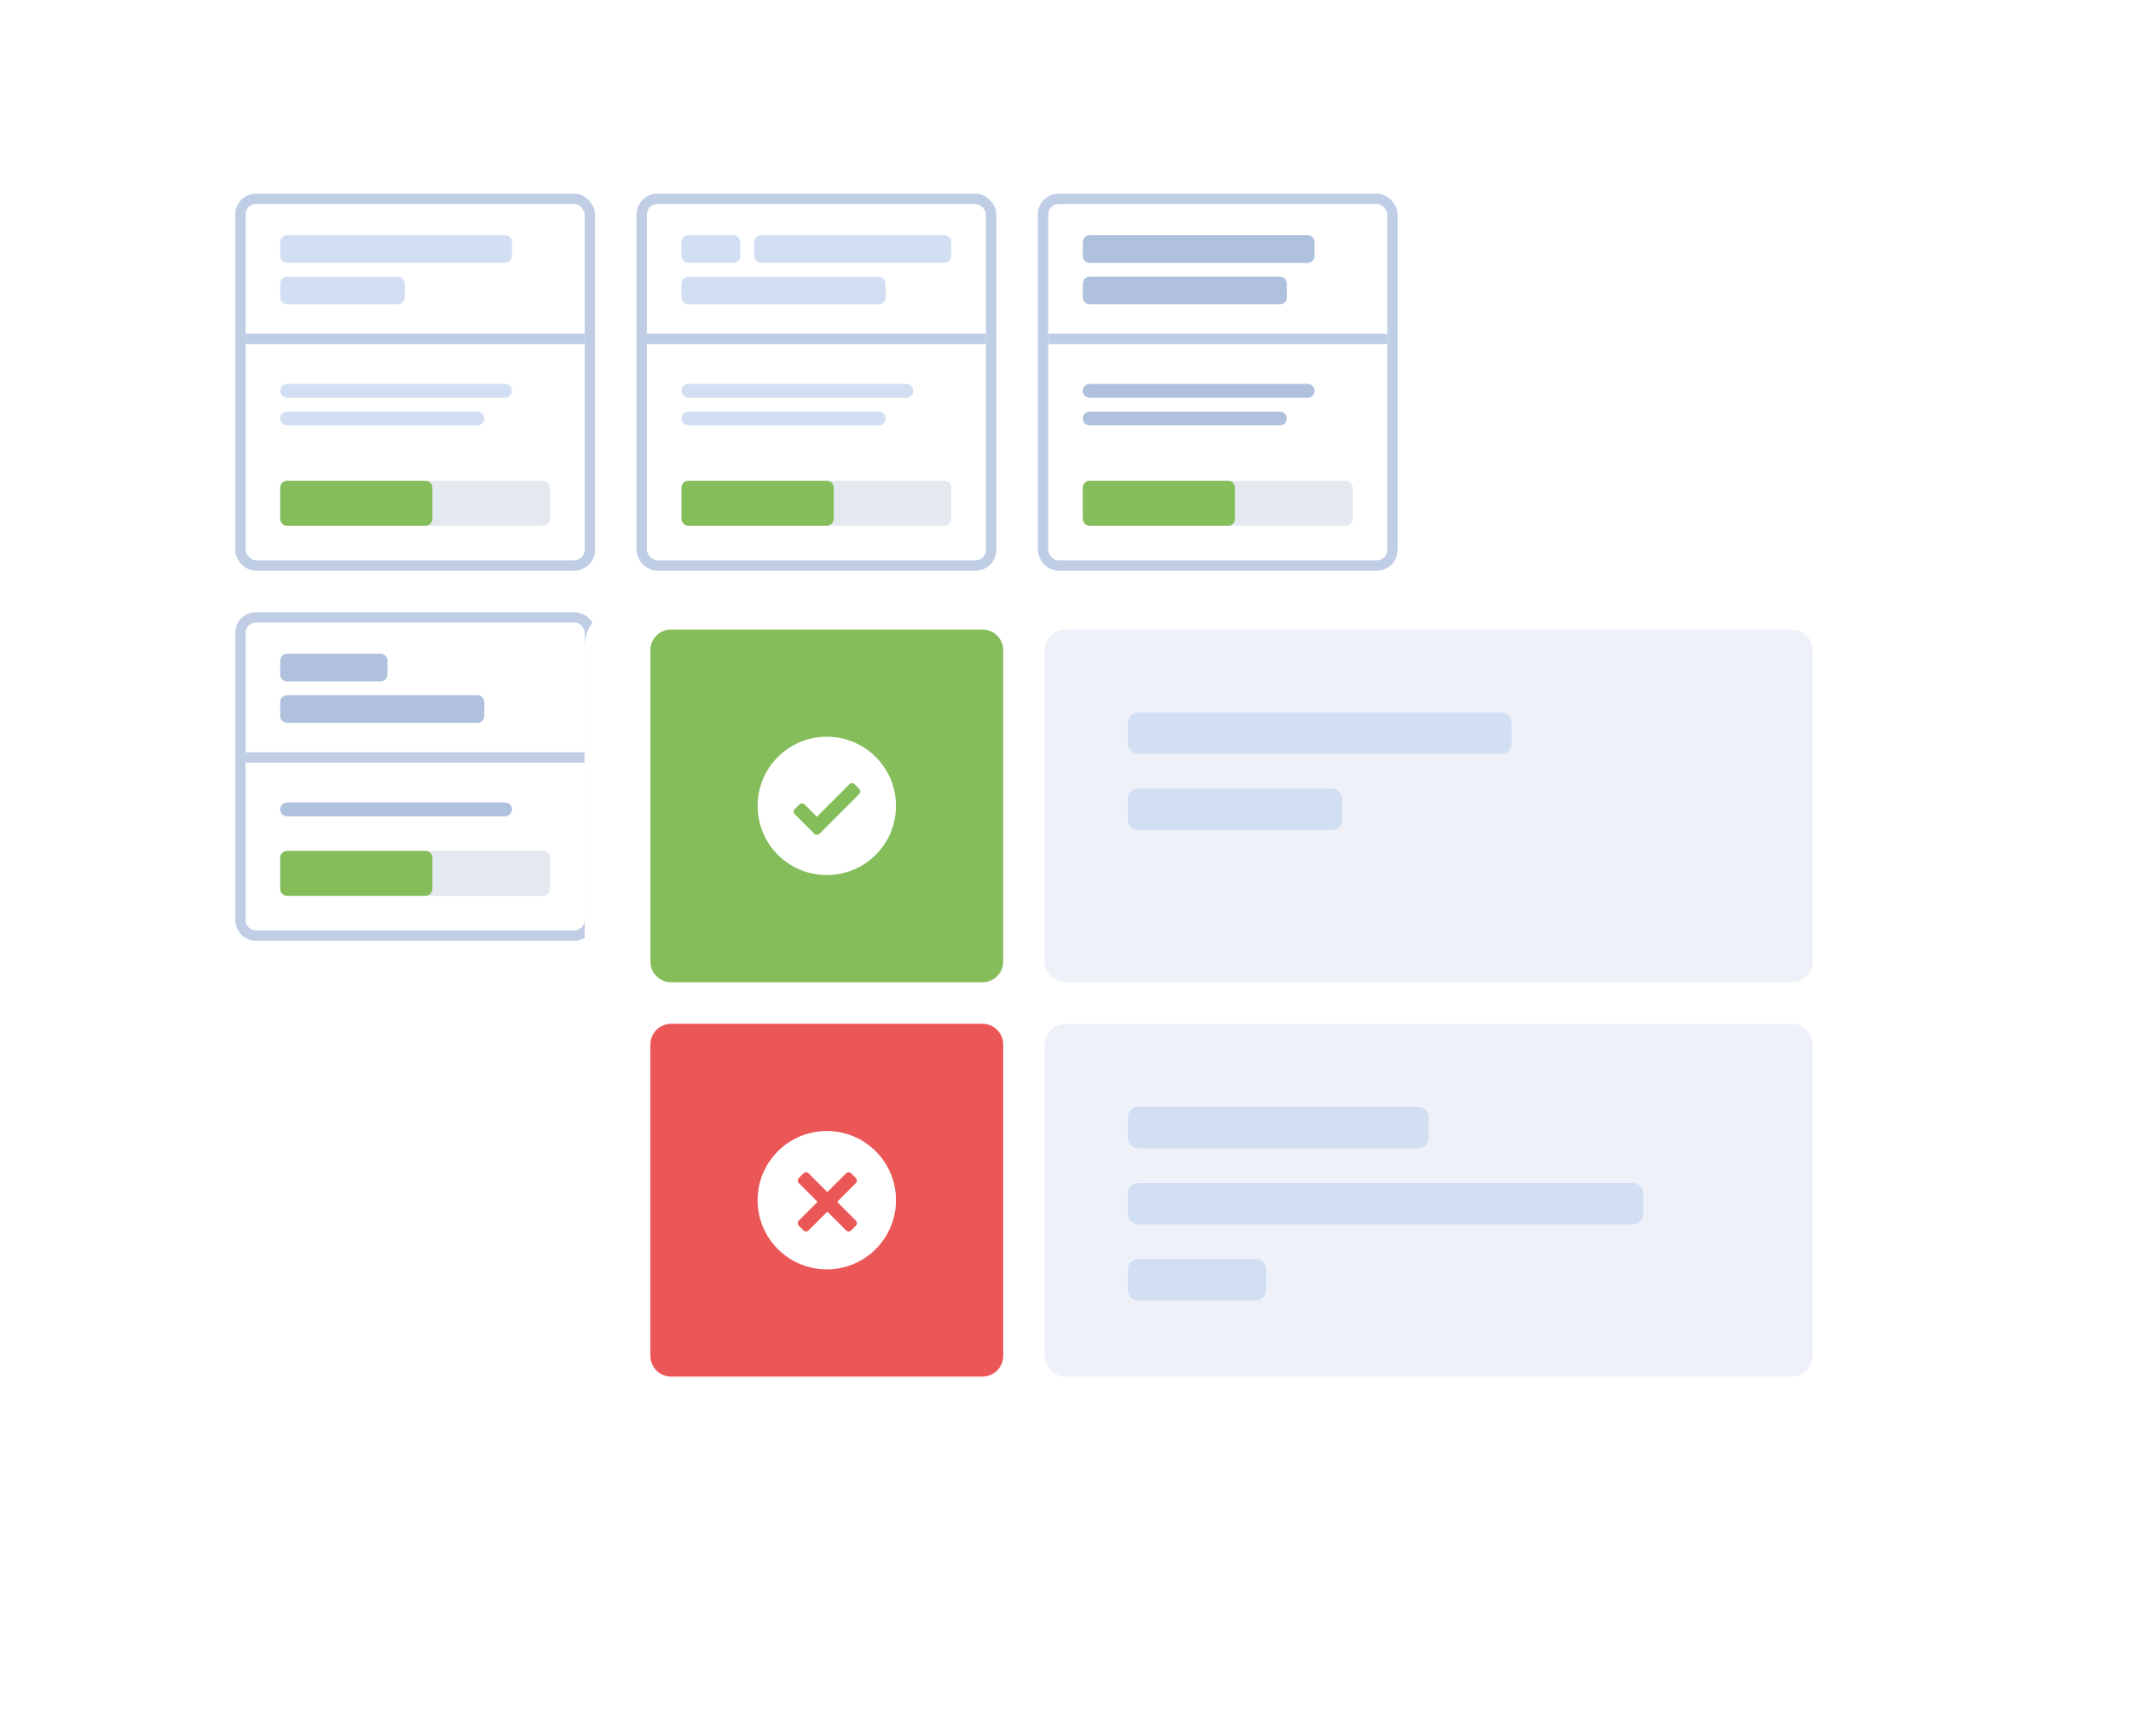 <svg width="616" height="502" viewBox="0 0 616 502" fill="none" xmlns="http://www.w3.org/2000/svg">
<g filter="url(#filter0_dd_451_49)">
<rect x="36" y="24" width="400" height="280" rx="12" fill="url(#paint0_linear_451_49)" shape-rendering="crispEdges"/>
</g>
<g style="mix-blend-mode:multiply">
<rect x="69.5" y="57.5" width="101" height="106" rx="4.5" stroke="#BFCEE5" stroke-width="3"/>
</g>
<g style="mix-blend-mode:multiply">
<path d="M71 98H169" stroke="#BFCEE5" stroke-width="3"/>
</g>
<path d="M81 70C81 68.895 81.895 68 83 68H146C147.105 68 148 68.895 148 70V74C148 75.105 147.105 76 146 76H83C81.895 76 81 75.105 81 74V70Z" fill="#D2DFF3"/>
<path d="M81 141C81 139.895 81.895 139 83 139H157C158.105 139 159 139.895 159 141V150C159 151.105 158.105 152 157 152H83C81.895 152 81 151.105 81 150V141Z" fill="#90A2BD" fill-opacity="0.24"/>
<path d="M81 141C81 139.895 81.895 139 83 139H123C124.105 139 125 139.895 125 141V150C125 151.105 124.105 152 123 152H83C81.895 152 81 151.105 81 150V141Z" fill="#85BD5A"/>
<path d="M81 82C81 80.895 81.895 80 83 80H115C116.105 80 117 80.895 117 82V86C117 87.105 116.105 88 115 88H83C81.895 88 81 87.105 81 86V82Z" fill="#D2DFF3"/>
<path d="M81 113C81 111.895 81.895 111 83 111H146C147.105 111 148 111.895 148 113C148 114.105 147.105 115 146 115H83C81.895 115 81 114.105 81 113Z" fill="#D2DFF3"/>
<path d="M81 121C81 119.895 81.895 119 83 119H138C139.105 119 140 119.895 140 121C140 122.105 139.105 123 138 123H83C81.895 123 81 122.105 81 121Z" fill="#D2DFF3"/>
<g style="mix-blend-mode:multiply">
<rect x="185.5" y="57.5" width="101" height="106" rx="4.5" stroke="#BFCEE5" stroke-width="3"/>
</g>
<g style="mix-blend-mode:multiply">
<path d="M187 98H285" stroke="#BFCEE5" stroke-width="3"/>
</g>
<path d="M197 70C197 68.895 197.895 68 199 68H212C213.105 68 214 68.895 214 70V74C214 75.105 213.105 76 212 76H199C197.895 76 197 75.105 197 74V70Z" fill="#D2DFF3"/>
<path d="M218 70C218 68.895 218.895 68 220 68H273C274.105 68 275 68.895 275 70V74C275 75.105 274.105 76 273 76H220C218.895 76 218 75.105 218 74V70Z" fill="#D2DFF3"/>
<path d="M197 141C197 139.895 197.895 139 199 139H273C274.105 139 275 139.895 275 141V150C275 151.105 274.105 152 273 152H199C197.895 152 197 151.105 197 150V141Z" fill="#90A2BD" fill-opacity="0.24"/>
<path d="M197 141C197 139.895 197.895 139 199 139H239C240.105 139 241 139.895 241 141V150C241 151.105 240.105 152 239 152H199C197.895 152 197 151.105 197 150V141Z" fill="#85BD5A"/>
<path d="M197 82C197 80.895 197.895 80 199 80H254C255.105 80 256 80.895 256 82V86C256 87.105 255.105 88 254 88H199C197.895 88 197 87.105 197 86V82Z" fill="#D2DFF3"/>
<path d="M197 113C197 111.895 197.895 111 199 111H262C263.105 111 264 111.895 264 113C264 114.105 263.105 115 262 115H199C197.895 115 197 114.105 197 113Z" fill="#D2DFF3"/>
<path d="M197 121C197 119.895 197.895 119 199 119H254C255.105 119 256 119.895 256 121C256 122.105 255.105 123 254 123H199C197.895 123 197 122.105 197 121Z" fill="#D2DFF3"/>
<g style="mix-blend-mode:multiply">
<rect x="301.5" y="57.5" width="101" height="106" rx="4.5" stroke="#BFCEE5" stroke-width="3"/>
</g>
<g style="mix-blend-mode:multiply">
<path d="M303 98H401" stroke="#BFCEE5" stroke-width="3"/>
</g>
<path d="M313 70C313 68.895 313.895 68 315 68H378C379.105 68 380 68.895 380 70V74C380 75.105 379.105 76 378 76H315C313.895 76 313 75.105 313 74V70Z" fill="#AFC1DC"/>
<path d="M313 141C313 139.895 313.895 139 315 139H389C390.105 139 391 139.895 391 141V150C391 151.105 390.105 152 389 152H315C313.895 152 313 151.105 313 150V141Z" fill="#90A2BD" fill-opacity="0.24"/>
<path d="M313 141C313 139.895 313.895 139 315 139H355C356.105 139 357 139.895 357 141V150C357 151.105 356.105 152 355 152H315C313.895 152 313 151.105 313 150V141Z" fill="#85BD5A"/>
<path d="M313 82C313 80.895 313.895 80 315 80H370C371.105 80 372 80.895 372 82V86C372 87.105 371.105 88 370 88H315C313.895 88 313 87.105 313 86V82Z" fill="#AFC1DC"/>
<path d="M313 113C313 111.895 313.895 111 315 111H378C379.105 111 380 111.895 380 113C380 114.105 379.105 115 378 115H315C313.895 115 313 114.105 313 113Z" fill="#AFC1DC"/>
<path d="M313 121C313 119.895 313.895 119 315 119H370C371.105 119 372 119.895 372 121C372 122.105 371.105 123 370 123H315C313.895 123 313 122.105 313 121Z" fill="#AFC1DC"/>
<g style="mix-blend-mode:multiply">
<path d="M69.5 183C69.5 180.515 71.515 178.5 74 178.5H166C168.485 178.5 170.5 180.515 170.5 183V266C170.5 268.485 168.485 270.5 166 270.5H74C71.515 270.5 69.5 268.485 69.5 266V183Z" stroke="#BFCEE5" stroke-width="3"/>
</g>
<g style="mix-blend-mode:multiply">
<path d="M71 219H169" stroke="#BFCEE5" stroke-width="3"/>
</g>
<path d="M81 191C81 189.895 81.895 189 83 189H110C111.105 189 112 189.895 112 191V195C112 196.105 111.105 197 110 197H83C81.895 197 81 196.105 81 195V191Z" fill="#AFC1DC"/>
<path d="M81 248C81 246.895 81.895 246 83 246H157C158.105 246 159 246.895 159 248V257C159 258.105 158.105 259 157 259H83C81.895 259 81 258.105 81 257V248Z" fill="#90A2BD" fill-opacity="0.24"/>
<path d="M81 248C81 246.895 81.895 246 83 246H123C124.105 246 125 246.895 125 248V257C125 258.105 124.105 259 123 259H83C81.895 259 81 258.105 81 257V248Z" fill="#85BD5A"/>
<path d="M81 203C81 201.895 81.895 201 83 201H138C139.105 201 140 201.895 140 203V207C140 208.105 139.105 209 138 209H83C81.895 209 81 208.105 81 207V203Z" fill="#AFC1DC"/>
<path d="M81 234C81 232.895 81.895 232 83 232H146C147.105 232 148 232.895 148 234C148 235.105 147.105 236 146 236H83C81.895 236 81 235.105 81 234Z" fill="#AFC1DC"/>
<g filter="url(#filter1_dd_451_49)">
<rect x="156" y="150" width="400" height="280" rx="12" fill="white"/>
</g>
<path d="M188 302C188 298.686 190.686 296 194 296H284C287.314 296 290 298.686 290 302V392C290 395.314 287.314 398 284 398H194C190.686 398 188 395.314 188 392V302Z" fill="#EB5757"/>
<path d="M219 347C219 335.954 227.954 327 239 327C250.046 327 259 335.954 259 347C259 358.046 250.046 367 239 367C227.954 367 219 358.046 219 347Z" fill="white"/>
<rect x="233" y="338.5" width="21.409" height="4" rx="1" transform="rotate(45 233 338.5)" fill="#EB5757"/>
<rect width="21.409" height="4" rx="1" transform="matrix(-0.707 0.707 0.707 0.707 245.31 338.5)" fill="#EB5757"/>
<path d="M188 188C188 184.686 190.686 182 194 182H284C287.314 182 290 184.686 290 188V278C290 281.314 287.314 284 284 284H194C190.686 284 188 281.314 188 278V188Z" fill="#85BD5A"/>
<path d="M219 233C219 221.954 227.954 213 239 213C250.046 213 259 221.954 259 233C259 244.046 250.046 253 239 253C227.954 253 219 244.046 219 233Z" fill="white"/>
<rect width="17.861" height="4" rx="1" transform="matrix(-0.707 0.707 0.707 0.707 246.287 226)" fill="#85BD5A"/>
<rect width="10.086" height="4" rx="1" transform="matrix(0.707 0.707 0.707 -0.707 229 234.662)" fill="#85BD5A"/>
<path d="M302 188C302 184.686 304.686 182 308 182H518C521.314 182 524 184.686 524 188V278C524 281.314 521.314 284 518 284H308C304.686 284 302 281.314 302 278V188Z" fill="#EEF2F8"/>
<path d="M326 209C326 207.343 327.343 206 329 206H434C435.657 206 437 207.343 437 209V215C437 216.657 435.657 218 434 218H329C327.343 218 326 216.657 326 215V209Z" fill="#D2DFF3"/>
<path d="M326 231C326 229.343 327.343 228 329 228H385C386.657 228 388 229.343 388 231V237C388 238.657 386.657 240 385 240H329C327.343 240 326 238.657 326 237V231Z" fill="#D2DFF3"/>
<path d="M302 302C302 298.686 304.686 296 308 296H518C521.314 296 524 298.686 524 302V392C524 395.314 521.314 398 518 398H308C304.686 398 302 395.314 302 392V302Z" fill="#EEF2F8"/>
<path d="M326 323C326 321.343 327.343 320 329 320H410C411.657 320 413 321.343 413 323V329C413 330.657 411.657 332 410 332H329C327.343 332 326 330.657 326 329V323Z" fill="#D2DFF3"/>
<path d="M326 367C326 365.343 327.343 364 329 364H363C364.657 364 366 365.343 366 367V373C366 374.657 364.657 376 363 376H329C327.343 376 326 374.657 326 373V367Z" fill="#D2DFF3"/>
<path d="M326 345C326 343.343 327.343 342 329 342H472C473.657 342 475 343.343 475 345V351C475 352.657 473.657 354 472 354H329C327.343 354 326 352.657 326 351V345Z" fill="#D2DFF3"/>
<defs>
<filter id="filter0_dd_451_49" x="0" y="0" width="496" height="376" filterUnits="userSpaceOnUse" color-interpolation-filters="sRGB">
<feFlood flood-opacity="0" result="BackgroundImageFix"/>
<feColorMatrix in="SourceAlpha" type="matrix" values="0 0 0 0 0 0 0 0 0 0 0 0 0 0 0 0 0 0 127 0" result="hardAlpha"/>
<feOffset dx="12" dy="24"/>
<feGaussianBlur stdDeviation="24"/>
<feComposite in2="hardAlpha" operator="out"/>
<feColorMatrix type="matrix" values="0 0 0 0 0 0 0 0 0 0 0 0 0 0 0 0 0 0 0.24 0"/>
<feBlend mode="normal" in2="BackgroundImageFix" result="effect1_dropShadow_451_49"/>
<feColorMatrix in="SourceAlpha" type="matrix" values="0 0 0 0 0 0 0 0 0 0 0 0 0 0 0 0 0 0 127 0" result="hardAlpha"/>
<feOffset dx="1" dy="1"/>
<feGaussianBlur stdDeviation="1.5"/>
<feComposite in2="hardAlpha" operator="out"/>
<feColorMatrix type="matrix" values="0 0 0 0 0 0 0 0 0 0 0 0 0 0 0 0 0 0 0.32 0"/>
<feBlend mode="normal" in2="effect1_dropShadow_451_49" result="effect2_dropShadow_451_49"/>
<feBlend mode="normal" in="SourceGraphic" in2="effect2_dropShadow_451_49" result="shape"/>
</filter>
<filter id="filter1_dd_451_49" x="120" y="126" width="496" height="376" filterUnits="userSpaceOnUse" color-interpolation-filters="sRGB">
<feFlood flood-opacity="0" result="BackgroundImageFix"/>
<feColorMatrix in="SourceAlpha" type="matrix" values="0 0 0 0 0 0 0 0 0 0 0 0 0 0 0 0 0 0 127 0" result="hardAlpha"/>
<feOffset dx="12" dy="24"/>
<feGaussianBlur stdDeviation="24"/>
<feComposite in2="hardAlpha" operator="out"/>
<feColorMatrix type="matrix" values="0 0 0 0 0 0 0 0 0 0 0 0 0 0 0 0 0 0 0.12 0"/>
<feBlend mode="normal" in2="BackgroundImageFix" result="effect1_dropShadow_451_49"/>
<feColorMatrix in="SourceAlpha" type="matrix" values="0 0 0 0 0 0 0 0 0 0 0 0 0 0 0 0 0 0 127 0" result="hardAlpha"/>
<feOffset dx="1" dy="1"/>
<feGaussianBlur stdDeviation="1.5"/>
<feComposite in2="hardAlpha" operator="out"/>
<feColorMatrix type="matrix" values="0 0 0 0 0 0 0 0 0 0 0 0 0 0 0 0 0 0 0.12 0"/>
<feBlend mode="normal" in2="effect1_dropShadow_451_49" result="effect2_dropShadow_451_49"/>
<feBlend mode="normal" in="SourceGraphic" in2="effect2_dropShadow_451_49" result="shape"/>
</filter>
<linearGradient id="paint0_linear_451_49" x1="258" y1="24" x2="436" y2="304" gradientUnits="userSpaceOnUse">
<stop stop-color="white"/>
<stop offset="1" stop-color="white" stop-opacity="0.24"/>
</linearGradient>
</defs>
</svg>
